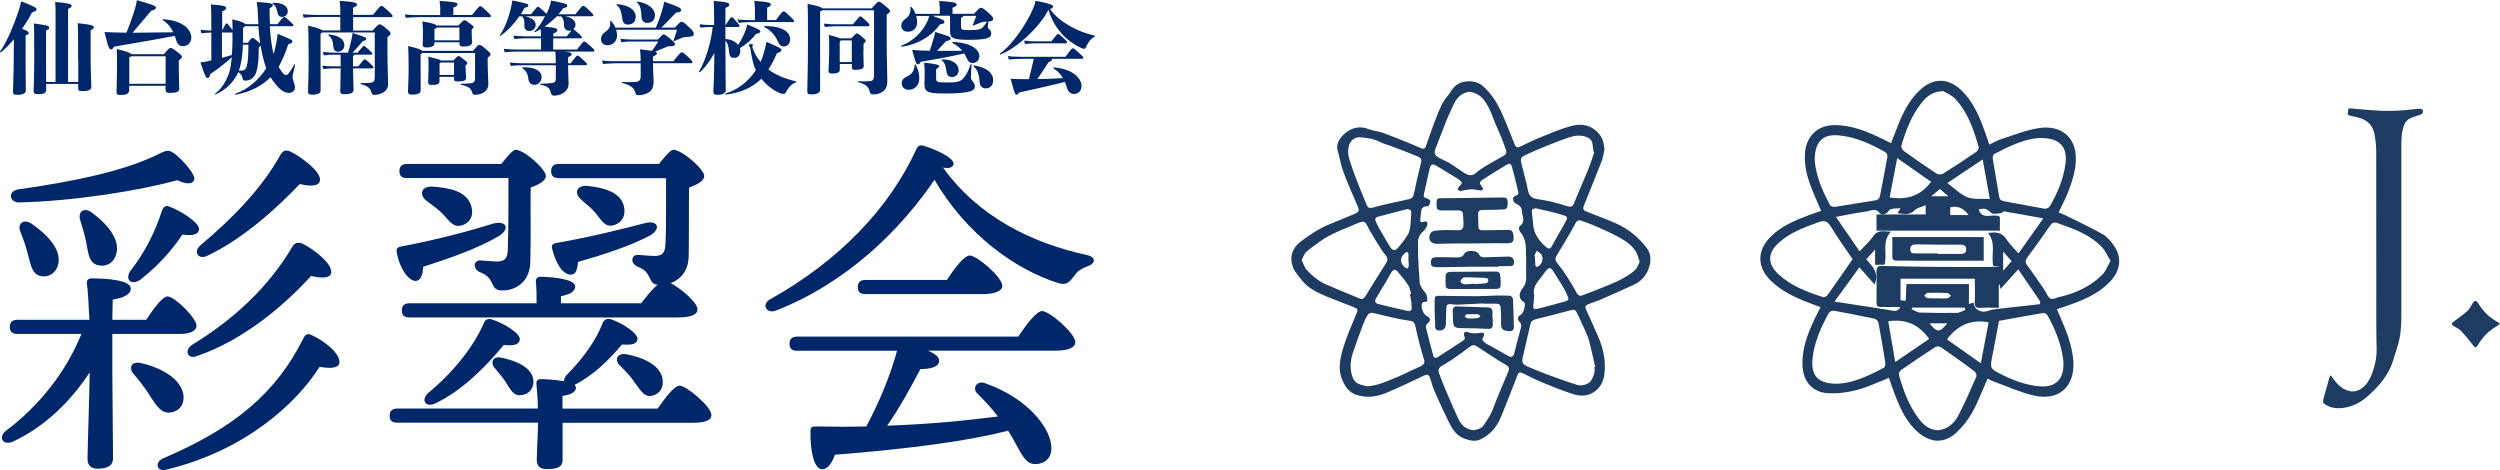 <?xml version="1.0" encoding="UTF-8"?><svg id="_レイヤー_2" xmlns="http://www.w3.org/2000/svg" viewBox="0 0 321.33 60.42"><defs><style>.cls-1{fill:#00276a;}.cls-2{fill:#1e3c62;}</style></defs><g id="_レイヤー_1-2"><path class="cls-1" d="m1.78,5.06c-.54.64-1.1,1.21-1.66,1.66-.06.05-.17-.04-.12-.1.83-1.13,1.75-3.25,2.49-5.53.09-.3.17-.6.23-.92,1.75.68,1.98.85,1.98,1.01,0,.18-.12.28-.58.42-.37.72-.81,1.42-1.28,2.1.71.27.85.39.85.53,0,.12-.08.21-.4.33v2.87c0,3.09.03,3.89.03,4.21,0,.36-.4.55-1.09.55-.49,0-.56-.1-.56-.44s.05-1.21.08-2.99l.04-3.71Zm8.26,2.71c0-3.68,0-4.09-.05-4.79,1.9.19,2.07.35,2.07.5,0,.17-.09.26-.41.4v3.32c0,2.25.09,3.64.09,3.93,0,.36-.22.58-1.13.58-.49,0-.56-.09-.56-.38v-.54h-4.12c.01.42.01.58.01.69,0,.46-.21.62-1.03.62-.51,0-.59-.09-.59-.44,0-.3.08-1.59.08-4.2,0-3.45-.01-3.97-.06-4.44,1.75.21,1.99.33,1.99.51,0,.17-.04.22-.41.39v3.8c0,1.41,0,2.27.01,2.81h1.21v-6.49c0-2.04.03-3.05-.05-3.79,2,.19,2.12.32,2.12.49,0,.14-.1.23-.46.42v9.37h1.31v-2.76Z"/><path class="cls-1" d="m24.59,4.83c0,.68-.5,1.1-1.03,1.1s-.77-.24-.94-.83c-.05-.17-.1-.32-.15-.49-2.59.5-5.49.98-7.82,1.39-.12.26-.22.35-.39.35-.19,0-.33-.13-.83-2.23.46.03.82.04,1.26.05.41.01.95.01,1.57.03.42-1.05.77-2,1.09-3.09.1-.33.19-.69.24-1.09,2.01.6,2.45.72,2.45.94s-.13.3-.6.41c-.58.69-1.54,1.85-2.41,2.84,1.59-.01,3.53-.04,5.24-.06-.28-.62-.71-1.17-1.35-1.55-.06-.04-.01-.13.06-.13,2.48.17,3.61,1.28,3.61,2.39Zm-3.52,2.14c.64-.76.69-.8.85-.8s.22.01.86.5c.53.4.6.49.6.62,0,.14-.04.19-.4.51v1.03c0,1.01.06,2.14.06,2.58,0,.36-.32.53-1.12.53-.56,0-.64-.08-.64-.45v-.46h-4.67v.5c0,.56-.45.68-1.14.68-.4,0-.49-.09-.49-.44,0-.49.06-1.54.06-2.93,0-.98,0-1.81-.03-2.54,1.33.32,1.77.51,1.89.67h4.16Zm.22,3.8v-3.54h-4.41c-.05.04-.13.09-.26.14v3.4h4.67Z"/><path class="cls-1" d="m34.68,3.36c.08,1.48.26,2.68.49,3.62.15-.55.28-1.12.39-1.71.06-.39.1-.6.13-.92,1.81.73,1.89.8,1.89,1,0,.13-.1.23-.53.33-.32,1.04-.74,1.99-1.23,2.91.18.33.37.62.55.82.18.21.27.24.38.24.19,0,.37-.12,1.08-1.36.04-.06.12-.04.1.04-.3,1.24-.32,1.42-.32,1.6,0,.15.03.33.12.54.05.13.18.49.18.74,0,.45-.32.73-.8.73-.35,0-.8-.18-1.18-.56-.42-.41-.82-.91-1.15-1.46-1.1,1.1-2.58,1.9-4.48,2.25-.08.01-.13-.1-.05-.13,1.57-.5,3.11-1.87,3.97-3.27-.27-.73-.53-1.71-.72-2.9-.03.05-.1.1-.24.21,0,1.63-.1,2.52-.33,3.21-.24.73-.78,1.07-1.39,1.07-.21,0-.31-.05-.35-.22-.06-.35-.22-.68-.56-.86-.04.1-.1.21-.15.31-.68,1.19-1.49,1.95-2.75,2.54-.06.04-.14-.04-.08-.09.82-.6,1.51-1.71,1.84-2.82.14-.49.24-1.14.31-1.86-.78.71-1.76,1.48-2.78,2.17-.08.41-.18.49-.32.49-.22,0-.32-.13-.94-2,.39-.03.68-.09.82-.12.19-.04.39-.08.58-.13v-3.58c-.26,0-.65.01-1.27.09l-.12-.44c.6.06,1.03.09,1.39.09v-.45c0-1.48,0-2.21-.06-2.91,1.77.13,1.96.24,1.96.46,0,.14-.06.26-.5.44v2.44c.42-.82.47-.9.56-.9.12,0,.13.04.46.46.17.22.26.33.31.42,0-.56-.01-1.07-.04-1.41,1.07.24,1.55.44,1.69.63h1.67c-.03-.41-.05-.83-.06-1.28-.01-.54-.08-1.13-.15-1.58,1.72.12,2.07.18,2.07.42,0,.12-.08.21-.42.39,0,.73.01,1.42.05,2.05h.96c.68-.85.74-.92.86-.92.1,0,.23.06.78.58.4.36.41.41.41.47,0,.08-.05.13-.14.13h-2.86Zm-6.15,4.07c.42-.12.85-.23,1.27-.36.05-.59.08-1.23.08-1.87v-1.03s-.05.01-.09.01h-1.26v3.25Zm2.69-1.69c-.05,1.46-.22,2.54-.53,3.34.19,0,.32,0,.55-.03.23-.03.39-.23.46-.5.17-.58.23-1.32.23-2.81h-.72Zm.65-.26c.42-.56.49-.6.59-.6.09,0,.14.01.63.41.18.15.28.24.35.31-.1-.68-.18-1.42-.24-2.23h-1.69c-.05.05-.13.12-.27.21v1.09c0,.28,0,.56-.01.82h.65Zm3.21-5.12c1.32-.01,1.91.45,1.91,1.09,0,.44-.35.73-.72.73-.32,0-.54-.19-.6-.55-.1-.54-.28-.96-.63-1.17-.06-.04-.04-.1.04-.1Z"/><path class="cls-1" d="m47.9,1.94c.95-1.14,1-1.18,1.12-1.18.14,0,.19.01.9.67.46.44.54.53.54.63,0,.09-.06.14-.17.14h-4.9v1.73h2.49c.72-.77.77-.8.92-.8s.24.04.81.5c.55.46.59.51.59.67,0,.13-.03.18-.4.47v1.67c0,2.22.09,3.88.09,4.34,0,.56-.31.95-.69,1.14-.36.19-.8.28-1.12.28-.19,0-.27-.08-.35-.35-.14-.51-.46-.8-1.33-1.03-.08-.03-.08-.14,0-.14.53,0,.74-.01,1.23-.05.4-.03.54-.22.54-.67v-5.79h-6.75c-.04.05-.12.1-.22.19v3.16c0,1.98.01,3.89.01,4.09,0,.35-.27.56-1.12.56-.39,0-.5-.14-.5-.4,0-.32.08-1.98.08-4.04s-.03-3.82-.06-4.44c1.18.28,1.67.46,1.81.62h2.32v-1.73h-3.03c-.45,0-.95.03-1.68.09l-.13-.44c.85.06,1.36.09,1.81.09h3.03v-.33c0-.54,0-.81-.08-1.48,1.95.12,2.22.26,2.22.47,0,.14-.06.26-.5.41v.92h2.52Zm-2.52,6.85c.01,1.33.06,2.61.06,2.76,0,.39-.39.55-1.08.55-.53,0-.63-.09-.63-.42,0-.28.05-1.35.06-2.89h-.96c-.26,0-.65.01-1.27.09l-.12-.44c.6.06,1.03.09,1.39.09h.96v-.19c0-.78,0-1-.01-1.31h-.89c-.26,0-.65.01-1.27.09l-.12-.44c.6.06,1.03.09,1.39.09h1.84c.18-.59.35-1.22.49-1.9.03-.13.06-.31.09-.63,1.72.54,1.76.59,1.76.76,0,.13-.04.19-.44.28-.46.58-.89,1.04-1.32,1.49h.65c.65-.78.71-.86.81-.86s.19.06.72.55c.31.28.36.37.36.45,0,.09-.06.12-.15.12h-2.18c-.01.05-.04.12-.15.19v1.31h.68c.67-.82.72-.9.82-.9.09,0,.21.06.69.51.4.37.44.45.44.53,0,.09-.06.12-.15.12h-2.46Zm-3.16-4.26c-.06-.04-.03-.12.05-.1,1.33.13,1.99.62,1.99,1.41,0,.44-.37.8-.8.8s-.59-.23-.62-.69c-.04-.62-.21-1.13-.63-1.41Z"/><path class="cls-1" d="m60.65,1.94c.9-1.1.96-1.15,1.08-1.15.13,0,.19.04.92.73.4.39.45.44.45.54,0,.08-.06.14-.15.14h-9.03c-.46,0-1.05.03-1.76.09l-.12-.44c.72.09,1.35.09,1.87.09h2.67v-.85c0-.28-.01-.45-.08-.98,2.14.15,2.3.24,2.3.47,0,.13-.06.22-.53.4v.95h2.37Zm.1,4.63c.65-.73.72-.8.87-.8.14,0,.23.03.89.59.53.46.54.5.54.62s-.04.15-.37.46v.47c0,1.26.09,2.4.09,2.86,0,.59-.28.99-.8,1.22-.24.12-.58.19-.9.19-.22,0-.3-.03-.36-.23-.19-.62-.44-.82-1.42-1.04-.08-.01-.08-.14,0-.14.53-.01.74-.03,1.23-.08.4-.04.54-.22.54-.67v-3.21h-6.78c-.04.05-.12.1-.22.19v1.6c0,.89.01,2.8.01,3,0,.35-.23.56-1.13.56-.39,0-.5-.14-.5-.4,0-.32.08-1.59.08-3.08,0-1.58-.03-2.14-.06-2.76,1.21.28,1.69.46,1.82.62h6.47Zm-1.84-3.29c.6-.63.67-.68.78-.68s.18.01.68.4c.46.35.5.39.5.47,0,.08-.01.12-.24.33v.51c0,.65.04.96.04,1.14,0,.36-.4.53-1.05.53-.49,0-.56-.1-.56-.42v-.13h-3.21v.12c0,.36-.35.55-1.05.55-.4,0-.47-.12-.47-.44,0-.08.03-.3.03-1.54,0-.5-.01-.82-.08-1.37,1.23.21,1.71.37,1.86.53h2.78Zm.94,5.45c0,.47.06,1.05.06,1.27,0,.3-.22.47-1.07.47-.44,0-.49-.09-.49-.42v-.17h-1.86v.58c0,.3-.22.46-.96.46-.41,0-.5-.12-.5-.4s.05-.99.05-1.8,0-1.05-.04-1.44c1.04.24,1.49.37,1.63.49h1.6c.5-.53.55-.56.65-.56.12,0,.17.01.67.4.42.33.47.4.47.49s-.01.12-.23.32v.31Zm-.8-3.55v-1.64h-2.9c-.05.06-.14.13-.31.22v1.42h3.21Zm-.69,4.45v-1.59h-1.72s-.08.06-.14.1v1.49h1.86Z"/><path class="cls-1" d="m74.15,6.38c.78-1.01.82-1.04.94-1.04s.17.03.77.56c.49.44.53.47.53.59,0,.09-.04.14-.14.14h-3.64c.77.1.87.21.87.33,0,.14-.12.26-.46.37v.8h.33c.73-.95.76-.98.87-.98.13,0,.17.01.73.54.45.41.49.45.49.55,0,.12-.05.14-.14.14h-2.28v.21c0,.86.06,1.72.06,2.16,0,.58-.27.98-.86,1.31-.28.15-.65.23-.99.23-.28,0-.37-.12-.44-.39-.14-.59-.41-.83-1.31-1.01-.08-.01-.08-.13,0-.13.62-.01,1.15-.04,1.45-.09.39-.05.51-.17.51-.64v-1.64h-4.32c-.31,0-.86.01-1.48.09l-.12-.44c.63.06,1.21.09,1.59.09h4.32c0-.59-.01-1-.04-1.5h-4.56c-.65,0-1.22.01-1.96.09l-.12-.44c.81.08,1.4.09,2.08.09h2.71v-1.44h-1.94c-.31,0-.86.01-1.48.09l-.12-.44c.63.06,1.21.09,1.59.09h1.94c0-.32-.01-.6-.04-.94-.24.17-.49.3-.72.4-.06.03-.14-.05-.08-.1.41-.32.96-1.17,1.37-1.94h-2.6c.92.19,1.39.59,1.39,1.1,0,.44-.35.8-.82.8-.42,0-.67-.31-.63-.71.04-.56-.06-.99-.31-1.19h-.33c-.67.96-1.63,1.99-2.43,2.5-.06.04-.14-.03-.09-.09.49-.56,1.19-2.22,1.51-3.85.03-.15.08-.39.09-.59,1.95.39,2.07.45,2.07.64,0,.15-.09.22-.5.31-.12.26-.28.53-.47.82h1.31c.73-.91.78-.95.89-.95.12,0,.18.03.77.58.18.17.27.26.33.32.14-.3.27-.58.35-.8.14-.4.18-.6.24-.91,1.95.39,2.08.45,2.08.65,0,.18-.12.23-.54.35-.15.24-.36.5-.59.76h2.17c.83-1.03.87-1.08,1-1.08.14,0,.22.04.91.71.35.33.4.4.4.5,0,.06-.05.13-.14.13h-3.5c.98.18,1.35.62,1.35,1.09,0,.23-.12.45-.3.59.1.01.18.06.65.49.41.37.46.42.46.53,0,.12-.05.14-.14.14h-3.54v1.44h3.03Zm-4.54,3.54c0,.54-.4.98-.92.98-.45,0-.72-.26-.77-.74-.08-.67-.31-1.1-.78-1.37-.06-.04-.04-.13.04-.13,1.49-.09,2.44.44,2.44,1.27Zm1.95-7.82c-.46.47-1.01.94-1.57,1.33,1.46.12,1.64.23,1.64.44,0,.15-.06.26-.51.44v.37h1.72c.33-.42.51-.65.62-.77-.09.04-.18.05-.28.05-.41,0-.68-.27-.68-.65,0-.58-.09-.94-.38-1.21h-.55Z"/><path class="cls-1" d="m86.72,3.57c.68-.73.74-.77.89-.77.15,0,.31.08.92.65.5.47.65.68.65.89,0,.24-.14.37-.6.38-.44.01-.65.04-.92.14-.26.1-.56.23-1.01.42-.08.03-.12.01-.09-.06.21-.58.35-.98.46-1.4h-7.83c.08.23.12.47.12.73,0,.76-.55,1.27-1.23,1.27-.53,0-.83-.35-.83-.81,0-.36.15-.63.54-.9.46-.33.69-.62.64-1.37,0-.08.09-.09.14-.03.22.26.41.54.54.85h5.18c.45-1.04.71-1.8.96-2.76.04-.15.08-.33.12-.58,1.94.65,2.18.87,2.18,1.04,0,.19-.12.3-.67.37-.67.71-1.28,1.36-1.89,1.92h1.73Zm-.18,4.3c.92-1.12.95-1.14,1.1-1.14.14,0,.19.01.81.6.53.5.55.54.55.64,0,.09-.05.15-.14.15h-4.93c.01,1.23.08,1.87.08,2.34,0,.91-.31,1.3-.92,1.57-.28.13-.78.21-1.04.21s-.36-.12-.42-.4c-.12-.54-.62-.9-1.63-1.17-.08-.03-.08-.13,0-.13.82.03,1.28.03,1.71-.01.44-.04.64-.23.64-.73v-1.67h-3.09c-.46,0-1.05.03-1.76.09l-.12-.44c.72.09,1.35.09,1.87.09h3.09v-.23c0-.32,0-.59-.08-1.3.72.08,1.21.14,1.54.19.24-.32.51-.72.81-1.19h-3.45c-.41,0-.78.01-1.3.09l-.12-.44c.58.06,1.05.09,1.41.09h3.4c.59-.63.64-.65.76-.65s.21.04.76.49c.59.49.68.63.68.74,0,.23-.09.27-.91.3-.5.22-1.01.42-1.63.68.18.05.22.13.22.22,0,.13-.05.19-.5.41v.6h2.6Zm-7.19-7.33c1.39.08,2.36.72,2.36,1.62,0,.59-.36,1-.99,1-.42,0-.68-.22-.73-.77-.17-1.17-.38-1.48-.73-1.72-.06-.04.01-.13.09-.13Zm2.53-.21c-.05-.05.01-.14.09-.13,1.32.22,2.21.91,2.21,1.73,0,.65-.4,1.01-.96,1.01s-.74-.35-.77-.81c-.05-1.19-.27-1.54-.56-1.81Z"/><path class="cls-1" d="m93.24,5.52c0,4.84.05,5.74.05,6.08s-.4.59-1.04.59c-.49,0-.56-.13-.56-.45,0-.36.08-1.41.1-3.12l.03-1.8c-.54.99-1.19,1.87-1.85,2.45-.05.05-.15-.04-.12-.1.82-1.32,1.59-3.88,1.75-5.7h-.3c-.35,0-.65.01-1.26.09l-.13-.44c.65.08.99.09,1.39.09h.49c0-1.73-.01-2.43-.06-3.09,1.89.15,2,.26,2,.49,0,.13-.06.23-.49.41v2.19h.03c.62-.98.65-1,.76-1s.15.01.6.53c.37.44.41.47.41.58,0,.08-.05.15-.14.15h-1.66v1.54c.8.05,1.33.37,1.63.76.35-.5.73-1.21.99-1.96.06-.19.13-.44.17-.67,1.67.68,1.69.74,1.69.91,0,.14-.08.22-.55.3-.45.65-1.31,1.4-2.07,1.84.04.12.05.23.05.35,0,.55-.28.9-.82.9-.39,0-.58-.24-.62-.76-.05-.74-.19-1.18-.47-1.45v.3Zm9.05,5.08c-.53.14-.99.69-1.31,1.32-.06.13-.22.15-.32.15-.09,0-.3-.05-.41-.1-.87-.35-1.75-1.04-2.39-1.85-1.31,1.31-3.11,1.9-4.59,2.03-.08.01-.1-.1-.03-.13,1.42-.4,2.95-1.5,3.9-2.99-.37-.82-.51-1.66-.71-2.85-.01-.08-.05-.15-.1-.21-.09-.1-.1-.14-.1-.18,0-.08.28-.13.41-.13.09,0,.13.03.13.06,0,.05-.01.1-.04.15-.04.08-.04.17,0,.28.18.59.54,1.23,1.03,1.81.31-.72.58-1.59.76-2.58,1.78.77,1.91.85,1.91,1.04,0,.14-.04.26-.58.42-.32.78-.67,1.45-1.09,2.08.9.68,2.09,1.21,3.54,1.53.08.01.06.1-.01.13Zm-5.98-7.75c-.39,0-.83.01-1.37.09l-.13-.44c.62.06,1.08.09,1.5.09h.72v-1.49c0-.3-.03-.56-.08-.98,1.86.12,2.12.24,2.12.46,0,.13-.06.24-.47.4v1.6h1.13c.81-1.09.85-1.12.98-1.12.14,0,.18.01.82.63.49.46.53.53.53.62s-.04.13-.13.13h-5.61Zm1.98.5c2.46,0,3.27.85,3.27,1.72,0,.55-.37.9-.82.9-.33,0-.55-.15-.8-.72-.33-.77-.95-1.41-1.69-1.76-.06-.04-.04-.14.04-.14Z"/><path class="cls-1" d="m112.05,1.07c.72-.82.77-.85.91-.85s.21.03.8.51c.54.45.63.55.63.68s-.05.22-.42.47v3.21c0,2.45.08,4.48.08,5.3,0,.91-.31,1.3-.92,1.57-.28.13-.64.17-.92.17-.26,0-.35-.08-.42-.36-.14-.53-.39-.92-1.45-1.19-.08-.01-.08-.13,0-.13.76.03,1.07.01,1.55-.03.35-.04.45-.3.45-.8V1.32h-6.66c-.05.06-.14.1-.27.17v10.02c0,.37-.31.62-1.1.62-.46,0-.55-.06-.55-.47,0-.35.09-2.71.09-6.67,0-2.98-.01-3.81-.05-4.5,1.39.28,1.81.45,1.91.59h6.36Zm-4.79,2.31c-.23,0-.64.03-1.24.09l-.13-.44c.6.08,1.03.09,1.37.09h2.37c.8-.98.83-1.01.95-1.01s.15.01.8.63c.35.33.37.39.37.5,0,.09-.05.14-.14.14h-4.35Zm3.71,3.18c0,.89.05,1.68.05,1.91,0,.36-.35.51-1.15.51-.3,0-.38-.09-.38-.42v-.33h-1.55v.71c0,.33-.23.51-.94.51-.46,0-.51-.08-.51-.45,0-.22.09-1.31.09-2.66,0-.92,0-1.17-.04-1.85.8.21,1.22.33,1.41.44h1.48c.54-.6.59-.63.71-.63s.17.01.64.41.49.45.49.55-.03.14-.28.37v.92Zm-1.49,1.41v-2.78h-1.4c-.03.05-.08.09-.15.17v2.62h1.55Z"/><path class="cls-1" d="m119.88,2.04c1.42.51,1.5.6,1.5.76,0,.18-.05.26-.59.35-1.09,1.6-2.98,2.6-4.91,2.86-.08.01-.1-.12-.03-.14,1.41-.5,2.76-1.76,3.41-3.26.06-.17.12-.33.18-.56h-1.68c.08.27.12.54.12.82,0,.76-.54,1.21-1.19,1.21-.51,0-.85-.31-.85-.77,0-.36.15-.62.54-.89.46-.33.69-.72.64-1.48,0-.08.09-.09.14-.03.22.24.39.55.51.87h3.12v-.59c0-.27,0-.41-.08-1.07,2,.13,2.25.27,2.25.46,0,.15-.06.22-.53.42v.77h2.76c.68-.73.74-.77.89-.77.15,0,.28.05.92.6.56.49.65.65.65.8,0,.22-.14.35-.6.36-.06.28-.09.51-.09.65s.05.23.14.32c.18.18.3.32.3.56,0,.58-.5.83-2.9.83-2.07,0-2.39-.24-2.39-1.17,0-.17.01-.59.01-1.19,0-.28,0-.51-.03-.74h-2.22Zm-2.19,6.29c.36.64.47,1.15.47,1.75,0,.91-.62,1.46-1.36,1.46-.58,0-.9-.39-.9-.81,0-.46.26-.71.67-.89.54-.24.99-.71.98-1.5,0-.08.1-.08.14-.01Zm1.81-1.81c.17-.47.28-.85.42-1.32.1-.33.21-.69.28-1.09,1.89.56,1.99.65,1.99.83s-.1.24-.6.35c-.4.44-.74.82-1.14,1.24,1.07.03,1.89.01,3.23-.01-.35-.42-.77-.74-1.26-1-.06-.04-.01-.13.06-.13,2.63.13,3.4,1.13,3.4,1.82,0,.53-.4.89-.86.89-.35,0-.56-.14-.77-.63-.09-.22-.19-.42-.32-.6-2.14.47-3.18.67-5.61,1.08-.1.22-.18.33-.32.33-.24,0-.33-.3-.76-1.87.42.05.69.06,1.13.08l1.12.04Zm.83,3.54c0,.45.06.54,1.24.54,1.5,0,1.81-.09,2.23-.51.35-.35.62-.86.96-1.82.03-.08.12-.06.12.01-.05.83-.09,1.32-.09,1.59,0,.22.05.41.24.6.15.17.27.36.27.59,0,.53-.31.96-3.98.96-2.27,0-2.5-.3-2.5-1.26,0-.47.03-.92.03-1.44,0-.4-.01-.76-.08-1.26,1.69.15,1.94.3,1.94.46,0,.12-.08.19-.39.36v1.17Zm2.89-1.07c0,.56-.35.91-.85.91-.46,0-.67-.3-.71-.67-.08-.78-.27-1.24-.63-1.49-.06-.04-.04-.1.04-.1,1.37-.05,2.14.6,2.14,1.35Zm.32-5.51c0,.28.08.39.91.39,1.17,0,1.41-.08,1.64-.19.24-.13.49-.44.78-.91-.42.03-.62.05-.74.1-.32.13-.56.23-1.03.42-.08.03-.1.01-.08-.06.19-.45.28-.68.46-1.19h-1.66c-.01.09-.1.15-.3.27v1.18Zm4.11,6.84c0,.74-.46,1.04-.96,1.04-.45,0-.76-.33-.78-.83-.06-1-.31-1.63-.77-1.99-.06-.05,0-.14.08-.13,1.78.27,2.44,1.1,2.44,1.91Z"/><path class="cls-1" d="m140.67,4.72c-.56.31-.91.91-1.05,1.28-.08.21-.15.27-.26.27-.12,0-.24-.04-.37-.09-.8-.35-1.72-.99-2.36-1.67-.9-.95-1.51-2.03-1.87-3.27-1.16,2.32-4.15,4.99-6.13,5.75-.08.03-.14-.1-.08-.14,1.27-.8,3.35-3.57,4.29-5.89.09-.22.18-.46.26-.86,1.98.38,2.26.56,2.26.74,0,.13-.1.22-.4.32.63.92,1.53,1.6,2.54,2.18.92.54,2.05.98,3.18,1.24.08.01.06.09,0,.13Zm-3.72,2.58c.78-1.07.82-1.09.94-1.09s.17.01.85.64c.46.42.5.46.5.58,0,.08-.05.13-.14.13h-3.86c-.01.18-.09.3-.47.44-.47.74-.95,1.45-1.44,2.16,1.15-.01,2.28-.05,3.3-.12-.28-.47-.68-.92-1.22-1.24-.06-.04-.01-.13.06-.13,2.5.18,3.54,1.48,3.54,2.37,0,.63-.39,1.04-1,1.04-.38,0-.72-.28-.85-.74-.08-.26-.17-.54-.3-.81-1.37.36-3.36.81-5.88,1.36-.15.24-.19.28-.32.28-.18,0-.24-.08-.76-2.05.42.03.91.05,1.32.05h1.03c.22-.81.42-1.71.62-2.61h-1.45c-.46,0-1.05.03-1.76.09l-.12-.44c.72.09,1.35.09,1.87.09h5.53Zm-3.81-1.73c-.35,0-.77.01-1.39.09l-.12-.44c.65.08,1.1.09,1.5.09h2c.73-.92.76-.95.86-.95s.14.01.67.5c.47.44.49.47.49.58,0,.09-.06.13-.15.13h-3.86Z"/><path class="cls-1" d="m14.44,48.02c0,1.73.09,9.64.09,10.86,0,1-.73,1.36-2.05,1.36-.73,0-1.23-.41-1.23-1.23,0-1.23.27-9.05.27-10.95v-.18c-2.36,3.59-5.64,6.91-9.82,8.86-1.23.59-2-.45-1-1.32,4.36-3.27,7.77-7.59,9.77-12.5H2.26c-.59,0-1-.18-1-.91,0-.68.41-.91,1-.91h9.23c-.09-1.82-.18-3.59-.32-4.68-.05-.41.18-.64.59-.64,2.05,0,5.05.23,5.05,1.32,0,.73-.91,1.18-2.32,1.41,0,.55-.05,1.5-.05,2.59h4.36c.91-1.41,2.09-3,2.73-3,.91,0,3.73,2.77,3.73,3.77,0,.68-.91,1.05-2.09,1.05h-8.73v5.09ZM2.35,24.34c7.09-1,13.73-2.36,18.14-4.59,1.05-.5,1.23-.55,2.18.18.86.73,1.73,1.73,2.14,2.5.55.95-.32,1.59-2,.73-4.82,1.32-13.09,2.68-20.36,2.86-1.27,0-1.5-1.45-.09-1.68Zm1.64,4.36c2.05,1.41,3.91,3.32,3.5,5.23-.23,1.09-1.14,1.77-2.27,1.55-1.09-.23-1.27-1.41-1.64-2.82-.23-.91-.59-1.95-.95-2.86-.41-.95.27-1.73,1.36-1.09Zm7.77-1.41c2,1.45,3.73,3.5,3.18,5.36-.32,1.14-1.27,1.73-2.45,1.41-1.05-.32-1.14-1.5-1.41-2.91-.18-.91-.5-1.95-.77-2.86-.32-1,.41-1.73,1.45-1Zm9.91-.77c1.59.55,4,2.14,3.91,2.95-.05.68-.77.86-2.14.68-1.27,1.91-2.95,3.86-5.36,5.77-1.14.82-2.05.09-1.36-1.05,1.73-2.18,3.14-4.82,4.09-7.77.14-.36.36-.73.86-.59Zm-2.45,24.27c-.59-.95-1.36-1.91-2.05-2.73-.64-.73-.32-1.64.86-1.41,2.59.55,5.27,2,5.55,4.14.14,1.18-.5,2.09-1.73,2.23-1.14.14-1.73-.86-2.64-2.23Zm24.41-4.23c0,.73-1.09.86-2.55.59-3.05,4.82-9.68,10.82-19.77,13.23-1.18.27-1.5-1-.27-1.5,9.18-3.91,14.5-8.45,17.96-15.41.27-.55.59-.59.95-.45,1.73.77,3.73,2.36,3.68,3.55Zm-4.73-15.23c1.41.68,3.77,2.5,3.68,3.68-.05.73-1.14.82-2.59.45-3.09,3.41-8.41,8.18-14.73,10.32-1.05.41-1.64-.64-.64-1.41,5.55-3.41,9.86-7.45,12.95-12.64.32-.55.73-.64,1.32-.41Zm-13.18.23c3.86-3.23,7.77-7.09,10.32-11.64.32-.59.68-.68,1.27-.45,1.41.68,3.95,2.59,3.82,3.68-.05.77-1.14.86-2.59.5-2.82,2.95-7.27,7.09-12,9.27-1,.45-1.73-.5-.82-1.36Z"/><path class="cls-1" d="m84.53,52.52c.95-1.36,2.14-2.95,2.82-2.95.86,0,4.09,2.68,4.09,3.77,0,.64-.68,1-2.45,1h-16.68v4.77c0,1-.82,1.18-2.09,1.18-.73,0-1.23-.36-1.23-1.14,0-.45.14-3.82.18-4.82h-18.09c-.59,0-1-.18-1-.91,0-.68.41-.91,1-.91h18.05c0-1-.09-2.23-.18-3.14-.05-.45.18-.64.59-.64.27,0,1.77.05,2.95.27,0-.23.09-.5.32-.77,2.05-2.09,3.73-4.32,4.68-6.77.18-.36.5-.59,1.09-.41,1.55.55,3.45,1.82,3.36,2.55-.09.59-.59.77-2,.68-1.45,1.73-3.5,3.86-6,5.14l-.09.05c.09.09.18.23.18.36,0,.5-.55.91-1.73,1.05v1.64h12.23Zm-33.55-20.18c-.05-.36.14-.59.5-.64,4.55-.86,8.68-1.95,12.05-3,1.59-.32,2,.68.68,1.59-2.91,1.73-6.59,2.95-9.82,4-.05,1.05-.32,1.82-1,1.82-.91-.05-2.05-1.59-2.41-3.77Zm1.36-9.45c-.59,0-1-.18-1-.91,0-.68.41-.91,1-.91h12.09c.68-.86,1.5-1.82,1.82-1.82,1.14,0,3.91,2.5,3.91,3.36,0,.64-.95,1.14-1.95,1.5-.05,2.45.05,6.09-.05,9.45,0,2.64-1.82,3.77-3.59,3.77s-.73-1.55-2.91-2.36c-.91-.41-.82-1.5.05-1.5.36,0,1.59.14,2.14.14,1,0,1.32-.36,1.41-1.32.05-1.5.09-3.73.09-5.5v-3.91h-13Zm19.5,0c-.59,0-1-.18-1-.91,0-.68.41-.91,1-.91h12.86c.68-.86,1.5-1.82,1.82-1.82,1.14,0,4,2.5,4,3.36,0,.64-.95,1.14-1.95,1.5-.05,2.27,0,5.64-.05,8.73,0,1.95-1.05,3.09-2.32,3.55,1.32.68,3.45,2.5,3.45,3.36,0,.68-.77,1.05-2.59,1.05h-34.41c-.59,0-1-.18-1-.91,0-.68.41-.91,1-.91h16.32c0-.91,0-1.86-.09-2.77-.05-.41.23-.64.59-.64.77,0,4.45.18,4.45,1.23,0,.73-.73,1.05-1.82,1.27v.91h10.32c.64-.86,1.41-1.82,2.09-2.36-1.36-.23-.55-1.59-2.59-2.36-.91-.41-.82-1.5.05-1.5.36,0,1.59.14,2.14.14,1,0,1.32-.36,1.41-1.32.09-1.45.09-3.5.09-5.18v-3.5h-13.77Zm-11.27,3.59c.36,1.14-.09,2.18-1.27,2.5-1.09.32-1.64-.73-2.5-1.59-.68-.68-1.45-1.14-2.05-1.64-.86-.73-.64-1.77.73-1.77,2.27.14,4.55.59,5.09,2.5Zm4.18,17.86c-1.82,2.18-4.91,5.64-8.77,7.5-1.23.59-1.91-.36-1-1.27,3.32-2.77,5.91-6,7.23-9.09.18-.41.5-.59,1.05-.41,1.55.5,3.68,1.82,3.55,2.59-.09.59-.64.82-2.05.68Zm-1.14,3c-.64-.73-.27-1.64.86-1.36,1.95.41,3.86,1.23,4.09,2.86.09,1-.5,1.86-1.59,1.95-1,.14-1.41-.82-2-1.73-.36-.55-.91-1.18-1.36-1.73Zm7.82-16.09c4.41-.77,8.59-1.82,11.55-2.59,1.55-.36,2,.68.68,1.55-2.59,1.41-6.45,2.64-9.36,3.45-.09.95-.27,1.64-.91,1.64-.91.05-1.95-1.23-2.45-3.45-.05-.36.14-.55.5-.59Zm3.18-5.68c-.82-.77-.5-1.77.86-1.68,2.18.23,4.32.82,4.73,2.64.27,1.18-.27,2.18-1.45,2.45-1.09.23-1.55-.86-2.32-1.73-.59-.68-1.27-1.14-1.82-1.68Zm10.55,23.18c.18,1.05-.36,1.95-1.45,2.14-1,.14-1.45-.86-2.27-1.91-.5-.77-1.23-1.45-1.82-2.05-.64-.68-.32-1.55.82-1.41,2.23.41,4.45,1.41,4.73,3.23Z"/><path class="cls-1" d="m139.84,34.2c-1.05.41-1.41.73-1.82,1.32-.68.91-1.05,1.18-2.14.82-5.36-1.73-11.64-6.14-15.77-13.23-4.32,6.36-11.18,13.23-20.41,16.82-1.18.45-1.86-.82-.73-1.45,8.95-5,15.36-11.77,18.82-19.32.14-.36.41-.55.86-.45,1.68.5,4.09,1.64,3.91,2.41-.09.36-.5.59-1.36.41,4.55,6.32,11.36,9.68,18.41,11.23,1.41.27,1.14,1.14.23,1.45Zm-8.95,9.05c1-1.5,2.32-3.27,3.05-3.27.95,0,4.27,2.86,4.27,4,0,.68-.86,1.09-2.5,1.09h-16.45c.86.36,1.5.82,1.45,1.32,0,.82-1.27,1.05-2.41,1.05-1.18,2.23-2.64,4.95-4.27,7.27,5.55-.18,10.32-.68,14.23-1.18-.82-1.09-1.68-2-2.68-3-.64-.64,0-1.68,1.05-1.27,5.41,1.91,8.09,5.5,8.45,7.73.27,1.5-.41,2.45-1.68,2.64-1.05.14-1.55-.36-2.18-1.41-.45-.73-.95-1.77-1.64-2.86-5.36,1.36-12.64,2.32-22.27,3.09-.36,1.05-.95,1.95-1.73,1.86-1-.18-1.45-2.41-1.41-4.95,0-.45.23-.55.59-.55,2.27.05,4.5.05,6.59,0,1.68-3.14,3.14-6.68,3.95-9.73h-12.82c-.59,0-1-.18-1-.91,0-.68.41-.91,1-.91h28.41Zm-19.64-5.45c-.59,0-1-.18-1-.91,0-.68.41-.91,1-.91h10.45c.95-1.45,2.23-3.14,2.95-3.14.91,0,4.18,2.77,4.18,3.91,0,.64-.95,1.05-2.5,1.05h-15.09Z"/><g id="_東北工業大学電子工業高等学校の校章.psd"><path class="cls-2" d="m206.24,19.18c-.12.51-.19,1.04-.37,1.52-.7,1.81-1.44,3.61-2.16,5.41-.04.1-.08.19-.12.29-.18.48-.1.63.38.82,1.27.5,2.55.96,3.79,1.52,1.58.71,2.89,1.79,3.92,3.17.53.71.55,1.58.28,2.44-.32,1.07-1.01,1.81-2.01,2.27-1.47.68-2.95,1.34-4.43,1.98-.45.19-.93.31-1.38.5-.4.17-.44.33-.26.74.53,1.17,1.08,2.34,1.58,3.52.65,1.53.96,3.17.75,4.8-.24,1.85-1.87,3.17-3.94,2.52-1.36-.43-2.69-.97-4.01-1.51-.85-.35-1.67-.78-2.5-1.18-.45-.21-.57-.16-.75.31-.7,1.8-1.38,3.6-2.13,5.38-.52,1.25-1.39,2.24-2.63,2.81-.68.31-1.41.12-2.1-.14-.97-.36-1.47-1.19-1.9-2.04-.63-1.27-1.22-2.55-1.79-3.84-.25-.56-.43-1.15-.6-1.74-.17-.58-.37-.68-.91-.42-1.56.74-3.11,1.49-4.7,2.16-1.26.53-2.56.72-3.92.28-.9-.3-1.37-.96-1.73-1.74-.8-1.71-.26-3.39.28-5.02.38-1.16.89-2.27,1.35-3.4.01-.04.03-.07.04-.11.32-.73.33-.75-.42-1.06-.86-.35-1.73-.66-2.59-1.01-1.1-.44-2.21-.87-3.15-1.6-.49-.38-.87-.89-1.26-1.38-.26-.32-.52-.68-.66-1.06-.49-1.34-.1-2.51.99-3.32,1.1-.82,2.23-1.61,3.51-2.14,1.15-.47,2.3-.96,3.45-1.43.55-.23.6-.43.36-.98-.63-1.45-1.27-2.89-1.82-4.37-.33-.88-.48-1.83-.74-2.74-.17-.6,0-1.13.31-1.58.76-1.1,2.21-1.79,3.58-1.24.63.25,1.33.29,1.97.52,1.25.46,2.49.97,3.72,1.47.39.16.77.35,1.17.51.27.11.48.03.58-.26.42-1.18.81-2.38,1.28-3.55.42-1.06.79-2.15,1.59-3.02.13-.14.22-.31.33-.48.41-.67.98-1.14,1.77-1.26.87-.13,1.68-.03,2.41.61,1.03.91,1.74,2.04,2.3,3.25.64,1.39,1.18,2.82,1.75,4.24.14.33.3.42.67.25.88-.39,1.74-.84,2.63-1.2,1.28-.52,2.56-1.07,3.89-1.44,1.11-.31,2.27-.26,3.24.59.7.62,1,1.23,1.09,2.37Zm-10.1,13.78c-.04-.91.14-2.1-.71-3.1-.19-.22-.31-.65,0-.88.41-.32.39-.69.32-1.1-.04-.24-.14-.48-.14-.72-.02-.5-.27-.76-.71-.95-.18-.08-.38-.29-.42-.47-.05-.27.09-.53.4-.62.25-.07.32-.25.26-.48-.26-1.05-.5-2.1-.79-3.13-.14-.51-.3-.57-.75-.3-.99.59-1.98,1.2-2.95,1.83-.55.36-.54.48-.15,1,.19.25.13.43-.18.43-.29,0-.57-.09-.86-.12-.22-.02-.44-.02-.66,0-.36.05-.72.15-1.08.19-.12.01-.26-.11-.39-.17.06-.13.12-.26.2-.39.03-.05.1-.08.14-.13.29-.27.29-.39,0-.65-.1-.08-.2-.17-.31-.23-.9-.55-1.8-1.1-2.7-1.64-.56-.33-.77-.23-.92.41-.24,1.04-.47,2.08-.7,3.12-.1.46-.05.51.4.65.16.05.37.2.39.34.03.17-.07.39-.17.55-.05.09-.23.13-.35.13-.41.02-.6.23-.64.63-.03.35-.09.69-.12,1.03-.03.35.08.43.4.32.4-.13.6,0,.5.4-.07.28-.25.56-.46.76-.47.42-.76.89-.73,1.54.02.46-.02.93,0,1.39.06,1.26.11,2.52.22,3.77.03.32.27.62.44.91.12.2.34.34.42.55.09.24.13.51.11.77-.02.27-.28.18-.46.21-.08.01-.18.1-.21.18-.2.5.14,1.4.61,1.63.51.25.53.61.09.96-.12.1-.24.34-.21.47.29,1.21.61,2.42.94,3.62.09.34.29.42.59.23,1.09-.7,2.18-1.41,3.26-2.12.23-.15.27-.33.15-.59-.15-.33.05-.63.37-.52.6.21,1.17.23,1.79.09.37-.08.5.24.28.57-.18.26-.13.45.1.63.1.08.2.16.31.22.94.53,1.88,1.06,2.82,1.58.39.22.63.1.74-.33.28-1.09.56-2.19.86-3.28.09-.31.06-.53-.16-.77-.28-.31-.3-.62.02-.83.48-.31.56-.76.65-1.24.05-.26,0-.42-.25-.57-.18-.11-.35-.34-.39-.55-.1-.47.14-.88.42-1.24.33-.41.41-.87.39-1.37-.02-.8,0-1.59,0-2.64Zm-28.83.48c.23.45.35.93.65,1.25.82.89,1.76,1.64,2.93,2.06.3.11.59.26.88.38,1.01.42,2.01.84,3.02,1.25.31.13.52,0,.7-.29.85-1.39,1.71-2.77,2.59-4.15.33-.51.34-.75-.06-1.23-.19-.24-.38-.49-.54-.75-.31-.47-.6-.95-.89-1.44-.29-.49-.61-.98-.85-1.5-.23-.48-.41-.61-.93-.45-.15.05-.29.1-.43.16-1.55.71-3.2,1.23-4.61,2.23-.65.46-1.3.91-1.89,1.44-.26.24-.37.65-.57,1.02Zm43.45.23c-.16-.45-.25-.85-.43-1.2-.46-.86-1.25-1.41-2.05-1.87-1.02-.58-2.11-1.05-3.19-1.53-.61-.27-1.25-.48-1.87-.71-.3-.11-.53-.02-.68.26-.24.44-.47.88-.72,1.31-.57.98-1.15,1.95-1.74,2.91-.2.33-.2.63.04.92.99,1.22,1.81,2.56,2.56,3.93.15.28.38.39.68.28,1.23-.47,2.47-.94,3.69-1.45.6-.25,1.2-.53,1.76-.86.49-.28.97-.59,1.37-.98.28-.27.4-.7.57-1.03Zm-35.03,15.98c1.37-.09,2.42-.61,3.5-1.04.76-.3,1.5-.67,2.24-1.02.4-.18.8-.35,1.19-.55.3-.16.51-.39.39-.78-.2-.65-.39-1.3-.56-1.95-.22-.83-.42-1.67-.6-2.51-.07-.3-.22-.49-.52-.54-.47-.09-.94-.15-1.4-.24-.62-.12-1.23-.26-1.84-.4-.59-.13-1.17-.31-1.76-.41-.17-.03-.45.09-.54.23-.23.34-.41.71-.56,1.09-.48,1.27-.96,2.55-1.39,3.84-.35,1.07-.42,2.18.03,3.25.11.27.36.56.62.68.42.2.9.27,1.2.35Zm29.19-2.46s.08-.01.12-.02c-.26-1.11-.49-2.23-.78-3.32-.14-.54-.38-1.06-.61-1.57-.33-.74-.67-1.47-1.03-2.19-.13-.27-.38-.3-.67-.23-1.52.4-3.03.8-4.55,1.17-.41.1-.62.28-.71.69-.3,1.35-.61,2.71-.93,4.06-.2.84-.12,1.04.67,1.37.77.32,1.54.65,2.32.94,1.3.48,2.6.96,3.93,1.37.75.24,1.69-.14,1.94-.73.2-.47.46-.96.3-1.52Zm-16.08-35.4c-.15.04-.36.08-.55.15-.83.31-1.24,1-1.58,1.76-.29.65-.59,1.28-.86,1.94-.46,1.16-.91,2.32-1.35,3.49-.21.58-.11.83.44,1.14.44.25.91.42,1.34.68.66.4,1.28.86,1.93,1.28.5.32.99.45,1.51-.01.38-.34.82-.62,1.26-.89.76-.46,1.54-.88,2.31-1.32.27-.15.39-.38.29-.68-.2-.57-.39-1.14-.62-1.69-.31-.75-.67-1.47-.95-2.23-.35-.94-.72-1.88-1.36-2.66-.44-.54-1.05-.85-1.81-.96Zm.56,43.52c.47-.12.99-.19,1.31-.67.42-.64.87-1.24,1.15-1.99.6-1.65,1.33-3.25,2-4.88.17-.41.11-.6-.26-.85-.29-.19-.6-.34-.9-.53-.44-.27-.87-.55-1.29-.83-.54-.35-1.07-.71-1.61-1.06-.31-.2-.59-.16-.88.07-.74.56-1.49,1.1-2.25,1.63-.44.31-.92.57-1.38.85-.36.22-.47.53-.32.93.27.71.53,1.42.83,2.12.52,1.23,1.06,2.45,1.61,3.67.38.85.99,1.44,1.99,1.53Zm-14.61-37.67c-.66-.03-1.23.4-1.43,1.16-.15.58-.1,1.15.09,1.71.21.63.4,1.28.64,1.9.49,1.28,1,2.56,1.53,3.83.21.51.38.57.91.43.52-.14,1.04-.29,1.56-.41,1-.23,2-.45,3.01-.66.38-.08.55-.27.63-.66.26-1.27.53-2.53.86-3.79.17-.64.16-.82-.47-1.08-1.08-.44-2.17-.86-3.26-1.27-.49-.19-1.02-.31-1.48-.55-.78-.41-1.61-.52-2.58-.61Zm30.12,1.92s-.05-.02-.08-.04c-.05-.33-.1-.66-.14-.99-.06-.48-.34-.75-.77-.92-.75-.3-1.51-.18-2.23.05-.98.32-1.94.7-2.89,1.08-.93.37-1.85.77-2.76,1.2-.6.29-.64.46-.48,1.11.28,1.13.6,2.26.83,3.41.14.67.48,1.01,1.13,1.12.67.11,1.35.21,2.01.37.64.15,1.26.36,1.89.55.44.13.69.07.85-.28.33-.76.64-1.54.96-2.3.34-.82.71-1.62,1.03-2.45.24-.62.44-1.27.65-1.91Zm-23.69,18.27c.05-.01.1-.03.15-.04-.11-.37-.15-.79-.35-1.1-.4-.62-.88-1.19-1.36-1.76-.29-.35-.54-.32-.81.05-.16.22-.26.47-.39.7-.52.88-1.06,1.76-1.58,2.64-.24.41-.14.65.33.77,1.27.32,2.54.62,3.82.9.12.03.39-.12.4-.2.03-.34,0-.69-.04-1.03-.04-.31-.11-.62-.17-.93Zm-.31-10.97c-1.28.33-2.56.66-3.84,1.01-.29.08-.37.32-.24.59.17.37.35.74.56,1.1.4.7.81,1.4,1.23,2.09.38.63.73.65,1.17.08.26-.33.54-.65.78-1,.24-.37.54-.75.62-1.17.14-.7.15-1.43.2-2.14.03-.37-.1-.49-.49-.55Zm16.29,11.12c-.04.44-.06.81-.11,1.18-.07.5.04.65.52.53,1.22-.3,2.43-.64,3.65-.97.28-.07.39-.28.28-.53-.18-.43-.36-.85-.6-1.25-.43-.73-.91-1.43-1.35-2.15-.23-.38-.5-.43-.79-.09-.25.29-.46.62-.7.92-.58.71-1.16,1.41-.9,2.36Zm.18-11.2c-.41.03-.52.14-.48.55.05.49.12.97.15,1.46.08,1.29.79,2.22,1.73,3.01.22.18.45.22.62-.07.65-1.13,1.28-2.26,1.92-3.39.17-.31.08-.53-.24-.63-.5-.16-1.01-.31-1.52-.44-.72-.18-1.45-.34-2.18-.5Zm-.19,6.13s.05.02.08.03c.02.36.04.72.07,1.08.02.18.07.35.32.24.55-.25.8-1.07.44-1.56-.15-.2-.39-.32-.59-.48-.1.23-.21.46-.31.69Zm-16.18.29s.01,0,.02,0c0-.18.01-.36,0-.54-.01-.09-.06-.22-.13-.25-.07-.03-.2.03-.27.08-.72.59-.74,1.28-.05,1.88.09.08.27.16.32.13.09-.06.16-.22.17-.34,0-.32-.03-.64-.05-.96Z"/><path class="cls-2" d="m186.35,27.05c-.37,0-.75.01-1.12,0-.43-.02-.57-.18-.58-.6-.03-1-.03-.98.99-.98,1.55,0,3.11-.03,4.66-.05.94-.01,1.87-.02,2.81-.04.51-.01.66.12.67.61,0,.17,0,.34-.02.5-.03.25-.17.41-.42.42-.45.03-.9.04-1.35.06-.5.01-1,0-1.5.02-.28,0-.49.13-.5.43,0,.59.01,1.18.04,1.77.02.31.23.42.54.41,1.09-.02,2.18-.04,3.27-.05.41,0,.58.15.66.55,0,.03,0,.05.01.08.14.95-.07,1.11-1.02,1.09-1.6-.03-3.21.02-4.82.03-.49,0-.98-.02-1.46-.01-.85.01-1.7.04-2.55.05-.77,0-1.17-.63-.82-1.32.08-.16.32-.31.51-.34.47-.08.95-.1,1.42-.11.5-.01,1,.01,1.5.02.65.01.84-.15.84-.8,0-.44-.04-.87-.08-1.31-.03-.31-.26-.43-.54-.44-.39-.01-.77,0-1.16,0,0,0,0,0,0,0Z"/><path class="cls-2" d="m190.66,39c-1.14.06-2.28.12-3.43.17-.24,0-.48-.06-.73-.08-.41-.04-.56.06-.59.46-.04.67-.07,1.33-.06,2,0,.62-.27.94-.86.93-.3,0-.5-.13-.52-.45-.03-.7-.05-1.41-.07-2.11,0-.46,0-.92,0-1.39,0-.39.11-.51.5-.51,1.64.02,3.29.05,4.93.05.79,0,1.59-.07,2.38-.08.63-.01,1.26-.02,1.89.02.13,0,.35.25.36.4.06,1.22.1,2.44.12,3.66,0,.32-.2.51-.52.5-.94-.03-1.16-.3-1.13-1.08.03-.62,0-1.25-.04-1.87-.03-.46-.19-.58-.65-.59-.53-.01-1.06,0-1.58,0,0-.01,0-.02,0-.04Z"/><path class="cls-2" d="m192.61,34.28c-1.08,0-2.16,0-3.24,0-1.31.01-2.62.04-3.93.06-.3,0-.59.01-.89,0-.51-.04-.65-.18-.64-.62.01-.46.19-.66.67-.66.9,0,1.8,0,2.7.03.42.01.73-.08.95-.5.26-.49,1.62-.43,1.85.07.15.32.36.43.7.41,1-.04,2-.07,3.01-.09.52,0,.76.2.81.63.04.34-.09.57-.44.59-.51.03-1.03,0-1.54,0,0,.02,0,.04,0,.07Z"/><path class="cls-2" d="m189.31,37.15c-.98,0-1.96,0-2.93,0-.34,0-.56-.13-.57-.48-.02-.46-.03-.92.01-1.37.01-.12.22-.28.37-.32.22-.06.46-.04.69-.04,1.71-.01,3.42-.02,5.13-.04.69,0,.78.06.84.74.02.27.05.54.04.81-.01.6-.13.7-.75.69-.94,0-1.88,0-2.82,0,0,0,0,.01,0,.02Zm.29-.69s0,.04,0,.06c.4-.03.79-.05,1.19-.09.24-.02.5-.08.5-.38,0-.32-.28-.33-.51-.34-.79-.03-1.59-.06-2.38-.07-.12,0-.29,0-.37.08-.14.12-.31.3-.32.46,0,.11.24.25.39.33.12.05.28.03.42.02.36-.01.71-.04,1.07-.06Z"/><path class="cls-2" d="m191.87,40.93c0,.28,0,.57,0,.85-.01.32-.18.5-.51.49-.6-.02-1.2-.05-1.8-.07-.63-.02-1.26-.02-1.88-.03-.68,0-.89-.2-.92-.9-.02-.45-.03-.9-.04-1.34,0-.34.2-.56.51-.55,1.27.05,2.54.09,3.81.13.09,0,.18,0,.27.01.33.03.52.21.52.55,0,.28,0,.57,0,.85.02,0,.04,0,.06,0Zm-2.6.01c.24-.02.48-.02.72-.07.1-.02.18-.15.27-.23-.08-.09-.16-.24-.24-.24-.5-.03-.99-.04-1.49-.01-.09,0-.18.18-.27.28.1.08.19.21.31.23.22.05.46.03.7.04Z"/></g><path class="cls-2" d="m255.45,48.71c-.66,1.48-1.19,2.93-1.93,4.26-.54.97-1.25,1.89-2.07,2.64-1.5,1.38-3.21,1.35-4.8.05-1.61-1.31-2.4-3.16-3.13-5.03-.27-.69-.5-1.39-.73-2.06-1.42.55-2.74,1.2-4.14,1.56-1.22.32-2.53.49-3.78.4-1.96-.14-3.09-1.53-3.19-3.49-.11-2.15.63-4.07,1.52-5.97.24-.51.5-1.01.8-1.59-.56-.21-1.1-.42-1.64-.62-1.74-.66-3.39-1.47-4.74-2.77-1.78-1.72-1.82-3.86-.08-5.62,1.41-1.43,3.22-2.16,5.05-2.85.48-.18.96-.33,1.49-.51-.48-1.15-.99-2.23-1.4-3.35-.5-1.35-.8-2.75-.67-4.21.18-2.06,1.64-3.44,3.7-3.47,2.3-.03,4.35.85,6.37,1.83.3.14.59.3.98.5.16-.41.3-.78.44-1.14.79-2.09,1.61-4.17,3.31-5.73,1.67-1.54,3.55-1.55,5.22,0,1.7,1.6,2.5,3.71,3.26,5.85.13.36.24.73.39,1.19.55-.25,1.03-.53,1.55-.7,1.58-.51,3.14-1.15,4.77-1.41,2.83-.46,4.73,1.09,4.81,3.7.02.68-.05,1.39-.21,2.05-.2.87-.49,1.73-.82,2.56-.33.83-.75,1.62-1.18,2.52.26.11.51.2.75.31,1.64.82,3.31,1.59,4.91,2.49.58.32,1.05.91,1.44,1.46,1.08,1.51.87,3.23-.52,4.67-1.6,1.66-3.69,2.46-5.81,3.18-.33.11-.67.22-.99.33.52,1.27,1.09,2.45,1.49,3.68.32,1.01.58,2.09.63,3.14.14,3.2-1.93,5-5.07,4.28-1.8-.41-3.52-1.21-5.27-1.84-.24-.09-.45-.22-.67-.33Zm-19.63-9.94c1.97.3,3.73.57,5.48.84.46.07.92.15,1.39.22.56.08,1.18.39,1.57-.37-.85,0-1.68,0-2.52,0-.38,0-.55-.13-.55-.54.02-1.36.02-2.71,0-4.07,0-.48.18-.68.68-.67,2.46.06,4.92.11,7.38.13,2.57.02,5.14,0,7.9,0-.45-.05-.71-.09-.95-.12-.32-1.44.41-2.96-.68-4.23,1.03-.2,1.84-.08,2.42.86.38.61.94,1.11,1.5,1.75,1.08-1.52,2.08-2.93,3.19-4.5-1.81-.33-3.42-.63-5.03-.9-.13-.02-.3.23-.45.24-.41.03-.99.17-1.21-.04-.54-.51-.78-.67-1.62-.44.5,1.49,1.9.39,2.73.94v1.78h-15.86v-2.08h6.32v-1.19c-.54.23-1.07.31-1.35.6-.69.71-1.44.54-2.28.42.16-.25.28-.44.4-.62-.58-.01-1.32,0-1.53.32-.37.61-1.04.46-1.14.31-.53-.74-1.17-.3-1.71-.23-1.25.16-2.49.44-3.93.7,1.08,1.57,2.05,2.97,3.05,4.42.66-.72,1.29-1.26,1.74-1.93.6-.89,1.37-.61,2.28-.59-1.22,1.31-.42,2.87-.82,4.25h-1.21v-1.96c-.46.51-.77.86-1.14,1.27.86.9,1.68,1.79,1.07,3.23-.66-.75-1.26-1.43-1.95-2.21-1.04,1.43-2.02,2.78-3.17,4.37Zm13.36,16.53c1.06-.14,1.94-.81,2.45-1.76.89-1.66,1.63-3.4,2.39-5.12.08-.18-.08-.59-.26-.72-1.42-1.05-2.85-2.08-4.31-3.08-.17-.11-.54-.12-.71-.01-1.48.96-2.94,1.95-4.39,2.95-.16.11-.33.43-.28.59.55,2.04,1.29,4,2.58,5.7.6.79,1.34,1.42,2.53,1.46Zm.62-43.59c-1.51.05-2.22.75-2.85,1.55-1.27,1.62-1.99,3.51-2.56,5.46-.06.19.14.56.33.7,1.37.99,2.76,1.95,4.17,2.88.21.14.64.16.84.03,1.46-.91,2.88-1.85,4.3-2.82.16-.11.35-.43.3-.58-.64-2.25-1.38-4.47-3.02-6.22-.47-.51-1.19-.78-1.53-1Zm7.14,29.52c-.28,1.46-.54,2.95-.84,4.42-.35,1.72-.36,1.71,1.24,2.52,1.55.77,3.15,1.36,4.89,1.49,1.9.14,2.96-.83,2.99-2.74,0-.28-.01-.56-.05-.84-.28-1.98-1.03-3.8-1.99-5.53-.09-.17-.4-.35-.57-.32-1.89.31-3.78.67-5.67,1.01Zm-20.71,8.09c1.92-.08,3.94-1,5.91-2.06.13-.07.22-.39.19-.57-.27-1.74-.56-3.48-.89-5.21-.04-.2-.29-.47-.49-.51-1.72-.37-3.45-.71-5.19-1.03-.21-.04-.58.09-.68.26-1.04,1.89-1.93,3.84-2.12,6.03-.18,2.12.78,3.13,3.27,3.09Zm35.04-15.79c-.4-.65-.66-1.3-1.12-1.78-1.55-1.62-3.62-2.35-5.68-3.07-.49-.17-.71-.05-.99.35-.92,1.35-1.87,2.69-2.86,3.99-.32.42-.36.69-.03,1.12.77,1.02,1.48,2.09,2.2,3.14.26.38.42.94.78,1.1.31.14.82-.15,1.24-.25.02,0,.05,0,.08,0,2.02-.5,3.86-1.36,5.34-2.84.44-.44.66-1.11,1.04-1.78Zm-38.02-12.92c.14,1.86.93,3.87,1.99,5.78.08.15.47.23.7.19,1.69-.26,3.38-.57,5.07-.82.46-.07.58-.31.65-.69.31-1.63.64-3.26.93-4.89.03-.19-.09-.52-.24-.61-1.88-1.06-3.83-1.97-6.02-2.17-2.03-.19-3.09.81-3.08,3.2Zm28.83-2.87c-1.79.1-3.79,1.02-5.74,2.04-.14.07-.24.41-.21.61.26,1.62.57,3.22.82,4.84.07.45.27.57.68.64,1.71.3,3.42.66,5.13.95.22.04.6-.11.7-.29,1-1.74,1.79-3.56,2.03-5.58.25-2.11-.8-3.28-3.41-3.21Zm-23.96,15.58c-.95-1.41-1.93-2.75-2.78-4.17-.44-.73-.84-.87-1.63-.58-1.83.68-3.67,1.32-5.13,2.68-1.4,1.3-1.4,2.67-.02,3.97,1.63,1.53,3.67,2.29,5.74,2.96.15.05.47-.08.57-.22,1.1-1.54,2.17-3.09,3.25-4.65Zm24.06,5.79c.02-.11.05-.23.07-.34-.93-1.36-1.86-2.72-2.84-4.15-.82.91-1.55,1.71-2.28,2.52-.03-.15-.06-.34-.09-.53-.04,0-.09,0-.13,0v2.95c-.83,0-1.57-.05-2.31.01-.63.05-.81-.16-.78-.77.05-.96.01-1.93.01-2.97h-9.55v2.76c.19.02.43.04.66.07.04-.77.07-1.5.1-2.15h8.03v2.57c.24-.08.41-.14.59-.2.11.97,1.02,1.42,1.96,1.05.34-.13.72-.18,1.09-.22,1.81-.21,3.63-.41,5.44-.61Zm-6.58,2.32c-2.31-.43-3.99.39-5.35,2.19,1.41.99,2.81,1.98,4.35,3.07.36-1.91.68-3.58,1-5.25Zm-12.9-.13c.29,1.66.58,3.35.9,5.23,1.58-1.07,2.99-2.03,4.36-2.97-1.31-1.81-2.96-2.62-5.27-2.27Zm1.15-20.98c-.35,1.85-.66,3.47-.97,5.05,2.24.37,3.97-.2,5.33-2-1.38-.96-2.77-1.94-4.36-3.05Zm6.44,3.2c.95.7,1.69,1.49,2.59,1.83.83.32,1.85.17,2.88.23-.32-1.77-.61-3.34-.92-5.09-1.57,1.05-2.98,1.99-4.54,3.03Zm2.32,16.31c-.03-.1-.06-.2-.08-.29h-6.75c-.03.07-.05.13-.08.2.36.15.72.42,1.09.43,1.58.06,3.17.07,4.75.04.36,0,.71-.25,1.07-.38Zm-3.55-1.49h0c.41.01.82.05,1.22,0,.17-.02.33-.21.49-.33-.16-.12-.31-.35-.48-.35-.84-.04-1.68-.05-2.52-.02-.15,0-.29.24-.44.37.14.11.28.3.43.31.43.04.87.02,1.3.02Zm1.61-11.7v1h2.36c-.59-.79-1.29-1.25-2.36-1Zm-2.67,14.92c1,1.22,1.29,1.22,2.29,0h-2.29Zm10.56-7.99c-.36-.4-.68-.76-1.09-1.23v2.46c.41-.46.73-.82,1.09-1.23Zm-10.36-8.34h2.24c-.45-.38-.76-.63-1.1-.93-.35.29-.67.55-1.13.93Z"/><path class="cls-2" d="m254.99,33.51c-3.04,0-5.96,0-8.88,0-.77,0-1.54-.03-2.31-.01-.42,0-.6-.13-.58-.58.03-.79,0-1.58,0-2.45h11.75v3.04Zm-5.94-.94s0,.04,0,.07c.97,0,1.94-.02,2.91,0,.46.01.77-.11.76-.61,0-.45-.29-.58-.72-.58-1.92,0-3.84,0-5.75-.04-.5,0-.71.19-.72.65,0,.53.38.51.75.51.92,0,1.84,0,2.76,0Z"/><g id="mBaci2"><path class="cls-2" d="m299.56,48.23c.29.38.52.71.78,1.01.64.71,1.74,1.41,2.84.89.38-.18.75-.48,1-.81.63-.83.92-1.81,1.14-2.83.26-1.16.11-2.31.12-3.46,0-.47-.01-.95-.01-1.43,0-7.36,0-14.71-.01-22.07,0-.75-.08-1.5-.21-2.24-.21-1.19-.96-1.91-2.13-2.19-.35-.08-.7-.15-1.05-.24-.46-.12-.21-.45-.21-.71,0-.27.18-.22.37-.21,1.31.11,2.63.24,3.94.3,1.54.06,3.07-.06,4.6-.25.19-.02.45-.03.58.08.25.2.11.56-.22.67-.39.13-.79.26-1.17.41-.44.16-.75.48-.91.92-.3.78-.36,1.6-.36,2.43,0,5.6,0,11.19,0,16.79,0,1.71,0,3.43,0,5.14,0,1.33-.06,2.65-.45,3.94-.19.63-.4,1.26-.59,1.9-.55,1.88-1.78,3.29-3.18,4.57-.68.62-1.46,1.11-2.35,1.39-.62.19-1.24.28-1.89.22-.55-.05-1.05-.25-1.49-.58-.1-.08-.13-.34-.09-.5.18-.72.4-1.42.6-2.14.06-.21.1-.42.16-.62.03-.1.09-.2.16-.35Z"/><path class="cls-2" d="m321.33,41.59c-.17.14-.28.27-.43.35-.99.56-1.77,1.33-2.35,2.31-.05.09-.12.17-.18.25-.16.24-.29.13-.43-.03-.53-.65-1.03-1.32-1.6-1.93-.26-.28-.66-.43-.99-.65-.09-.06-.22-.18-.21-.27,0-.09.13-.2.22-.27.6-.46,1.23-.88,1.79-1.39.29-.26.46-.66.67-1,.24-.38.47-.38.7,0,.6,1,1.38,1.81,2.41,2.37.11.06.21.14.38.25Z"/></g></g></svg>
